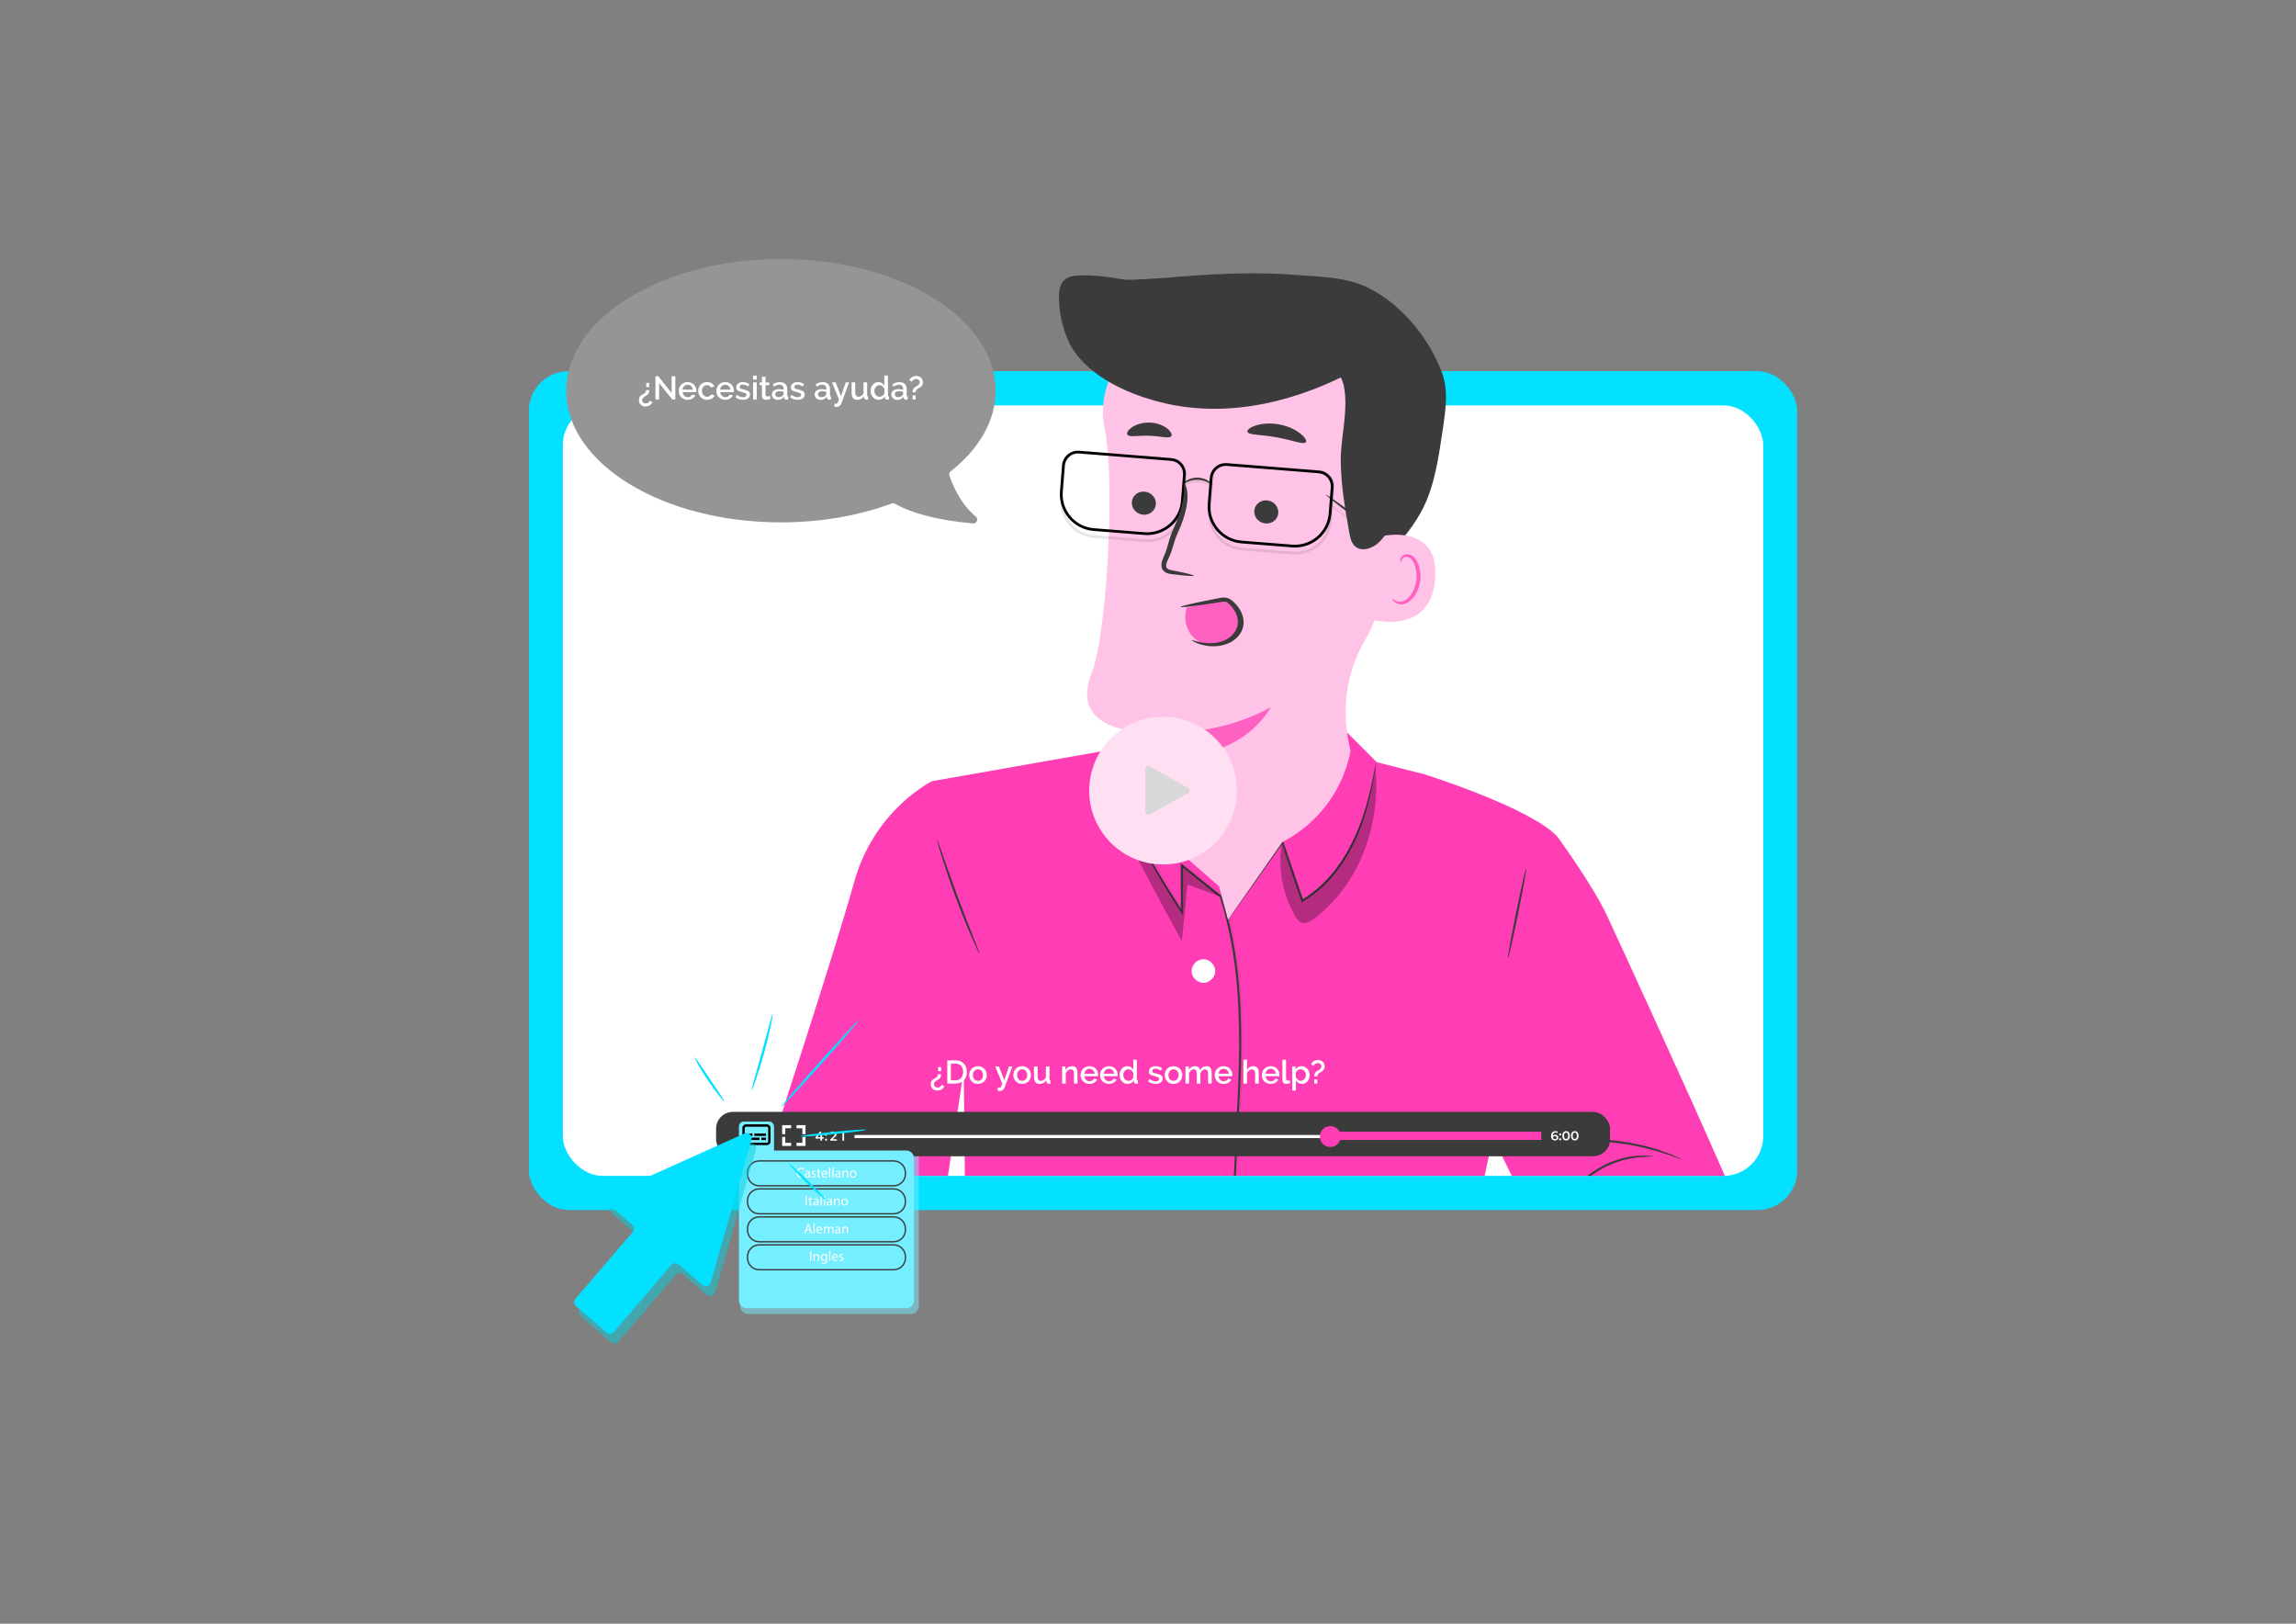 <?xml version="1.0" encoding="UTF-8"?><svg xmlns="http://www.w3.org/2000/svg" viewBox="0 0 841.89 595.28"><rect x="0" y="0" width="841.89" height="595.28" fill="#808080" stroke="none"/><defs><style>.cls-1{fill:#fff;}.cls-2{fill:#05cddd;}.cls-3{fill:#d8d8d8;}.cls-4{fill:#ffc3e8;}.cls-5,.cls-6{opacity:.5;}.cls-7{fill:#04e0ff;}.cls-8{fill:#75eeff;}.cls-9{isolation:isolate;}.cls-10{fill:#959595;}.cls-11{fill:#ff3eb5;}.cls-12{mix-blend-mode:multiply;opacity:.1;}.cls-13{opacity:.3;}.cls-14{fill:#3b3b3b;}.cls-15{fill:#ff61c2;}.cls-16{fill:#ffe0f3;}.cls-6{mix-blend-mode:hard-light;}</style></defs><g class="cls-9"><g id="Layer_20"><g><path class="cls-14" d="M273.85,471.48v-.54c0-2.5,2.03-4.53,4.53-4.53h49.33c2.5,0,4.53,2.03,4.53,4.53v.54c0,2.5-2.03,4.53-4.53,4.53h-49.33c-2.5,0-4.53-2.03-4.53-4.53Zm4.53-4.57c-2.22,0-4.03,1.81-4.03,4.03v.54c0,2.22,1.81,4.03,4.03,4.03h49.33c2.22,0,4.03-1.81,4.03-4.03v-.54c0-2.22-1.81-4.03-4.03-4.03h-49.33Z"/><g><path class="cls-1" d="M297.79,472.61c-.17,.08-.5,.17-.92,.17-.98,0-1.72-.62-1.72-1.76s.74-1.83,1.82-1.83c.43,0,.71,.09,.83,.16l-.11,.37c-.17-.08-.41-.14-.7-.14-.81,0-1.36,.52-1.36,1.43,0,.85,.49,1.4,1.34,1.4,.27,0,.55-.06,.73-.14l.09,.36Z"/><path class="cls-1" d="M299.68,472.72l-.04-.31h-.02c-.14,.2-.41,.37-.76,.37-.5,0-.76-.36-.76-.72,0-.6,.54-.93,1.5-.93v-.05c0-.21-.06-.58-.57-.58-.23,0-.47,.07-.65,.19l-.1-.3c.21-.13,.5-.22,.82-.22,.76,0,.95,.52,.95,1.02v.93c0,.22,.01,.43,.04,.6h-.41Zm-.07-1.27c-.5-.01-1.06,.08-1.06,.56,0,.29,.2,.43,.43,.43,.33,0,.53-.21,.6-.42,.02-.05,.03-.1,.03-.14v-.43Z"/><path class="cls-1" d="M301.31,469.51v.72h.65v.35h-.65v1.35c0,.31,.09,.49,.34,.49,.12,0,.21-.02,.26-.03l.02,.34c-.09,.04-.23,.06-.4,.06-.21,0-.38-.07-.49-.19-.13-.13-.18-.36-.18-.65v-1.36h-.39v-.35h.39v-.6l.44-.12Z"/><path class="cls-1" d="M303.85,472.72l-.04-.31h-.02c-.14,.2-.41,.37-.76,.37-.5,0-.76-.36-.76-.72,0-.6,.54-.93,1.5-.93v-.05c0-.21-.06-.58-.57-.58-.23,0-.47,.07-.65,.19l-.1-.3c.21-.13,.5-.22,.82-.22,.76,0,.95,.52,.95,1.02v.93c0,.22,.01,.43,.04,.6h-.41Zm-.07-1.27c-.5-.01-1.06,.08-1.06,.56,0,.29,.2,.43,.43,.43,.33,0,.53-.21,.6-.42,.02-.05,.03-.1,.03-.14v-.43Z"/><path class="cls-1" d="M304.96,469.06h.45v3.66h-.45v-3.66Z"/><path class="cls-1" d="M307.56,472.72l-.04-.31h-.02c-.14,.2-.41,.37-.76,.37-.5,0-.76-.36-.76-.72,0-.6,.54-.93,1.5-.93v-.05c0-.21-.06-.58-.57-.58-.23,0-.47,.07-.65,.19l-.1-.3c.21-.13,.5-.22,.82-.22,.76,0,.95,.52,.95,1.02v.93c0,.22,.01,.43,.04,.6h-.41Zm-.07-1.27c-.5-.01-1.06,.08-1.06,.56,0,.29,.2,.43,.43,.43,.33,0,.53-.21,.6-.42,.02-.05,.03-.1,.03-.14v-.43Z"/><path class="cls-1" d="M308.67,470.9c0-.26,0-.47-.02-.68h.4l.03,.41h0c.12-.24,.41-.47,.83-.47,.35,0,.88,.21,.88,1.06v1.49h-.45v-1.44c0-.4-.15-.74-.58-.74-.3,0-.53,.21-.61,.46-.02,.06-.03,.13-.03,.21v1.5h-.45v-1.82Z"/></g><g><g><rect class="cls-7" x="193.93" y="136.08" width="465.06" height="307.54" rx="14.57" ry="14.57" transform="translate(852.92 579.7) rotate(-180)"/><rect class="cls-1" x="206.38" y="148.61" width="440.16" height="282.47" rx="14.57" ry="14.57" transform="translate(852.92 579.7) rotate(-180)"/></g><path class="cls-11" d="M274.53,431.08h73.07s5.78-38.67,5.78-38.67v-.03s7.17-48.04,7.17-48.04l-18.78-57.95s-21.11,10.29-28.52,36.84c-7.42,26.55-30.12,95.71-30.12,95.71,0,0-4.59,5.4-8.6,12.14Z"/><path class="cls-11" d="M341.77,286.39l6.14,33.32s.01,.02,.01,.04l.87,4.7v.02l4.09,22.15s.22,20.05,.5,45.76v.03c.12,12.14,.27,25.53,.41,38.67h190.58s.57-2.66,.57-2.66l.39-1.82,2.2-10.23,17.35-80.72,.12-.56,6.09-28.31c-9.73-10.66-48.77-22.9-48.77-22.9l-17.48-4.44h-.01s-9.65-9.66-9.65-9.66l-1.46-1.46-33.62-1.7-11.38-.57h-.01l-28.19-1.43-2.07,1.62-10.9,8.57-65.78,11.58Z"/><path class="cls-11" d="M545.41,319.35l2.12,97.02,.02,.95,.73,1.48,.14,.26h0s5.93,12.02,5.93,12.02h78.12c-13.95-31.96-39.23-86.84-43.18-95.32-5.34-11.45-18.2-28.98-18.2-28.98l-25.68,12.57Z"/><path class="cls-14" d="M582.11,431.08h1.2c1.7-1.23,3.66-2.44,5.83-3.5,2.22-1.03,4.42-1.8,6.46-2.35,2.06-.52,3.94-.85,5.54-.99,3.2-.31,5.2-.14,5.21-.29,0-.05-.5-.13-1.4-.22-.9-.11-2.23-.14-3.86-.06-1.63,.08-3.56,.35-5.67,.84-2.09,.53-4.36,1.29-6.62,2.35-2.25,1.09-4.27,2.37-6,3.67-.23,.18-.46,.37-.69,.55Z"/><path class="cls-14" d="M568.75,419.33c0,.05,.7,0,1.92-.15,1.23-.16,3.01-.34,5.21-.5,4.4-.33,10.52-.41,17.21,.38,6.69,.81,12.61,2.33,16.81,3.69,2.1,.68,3.79,1.27,4.94,1.71,1.16,.43,1.81,.65,1.83,.6s-.59-.36-1.72-.88c-1.12-.53-2.79-1.21-4.88-1.96-4.18-1.51-10.15-3.13-16.9-3.95-6.75-.8-12.93-.63-17.35-.15-2.21,.24-3.99,.5-5.21,.76-1.22,.24-1.89,.4-1.88,.45Z"/><path class="cls-14" d="M450.29,337.18s.16-.16,.42-.5c.3-.4,.67-.9,1.13-1.52,1.02-1.41,2.43-3.36,4.18-5.79,3.59-5.07,8.6-12.13,14.49-20.44l-.65-.09c2.24,6.58,4.71,13.84,7.32,21.48l.16,.48,.42-.27c.27-.18,.57-.36,.86-.55,3.44-2.18,6.48-4.81,9.06-7.65,2.57-2.85,4.7-5.9,6.47-8.94,3.54-6.1,5.67-12.11,7.12-17.2,1.44-5.11,2.19-9.34,2.69-12.25,.24-1.4,.44-2.51,.58-3.35,.07-.38,.15-.66,.2-.86,.07-.18,.11-.28,.1-.28-.17-.07-.62,1.54-1.18,4.44-.6,2.89-1.43,7.09-2.93,12.15-1.51,5.04-3.68,10.99-7.21,16.99-1.76,2.99-3.88,5.98-6.41,8.79-2.54,2.79-5.53,5.36-8.9,7.5-.29,.19-.58,.37-.85,.54l.58,.21c-2.63-7.63-5.12-14.89-7.38-21.46l-.24-.68-.41,.59c-5.79,8.38-10.72,15.5-14.25,20.61-1.68,2.48-3.03,4.47-4.01,5.91-.42,.65-.77,1.17-1.04,1.59-.23,.36-.34,.56-.33,.57Z"/><path class="cls-14" d="M282.91,424.79c.04,.16,3.02-.75,7.96-1.42,2.47-.35,5.43-.55,8.72-.55,3.29,.05,6.91,.32,10.65,.96,3.74,.67,7.23,1.65,10.34,2.73,3.09,1.13,5.81,2.33,8.01,3.5,.71,.37,1.37,.73,1.98,1.07h.93c-.78-.48-1.64-1.05-2.64-1.57-2.19-1.25-4.91-2.51-8.03-3.69-3.13-1.13-6.66-2.15-10.45-2.83-3.79-.65-7.46-.9-10.79-.91-3.33,.05-6.32,.3-8.8,.73-1.25,.16-2.36,.44-3.33,.65-.98,.19-1.81,.42-2.48,.63-1.34,.4-2.07,.65-2.07,.7Z"/><path class="cls-14" d="M412.75,292.03c.51,2.81,1.19,5.9,2.2,9.2,1.06,3.3,2.66,6.68,4.47,10.22,3.66,7.07,8.28,14.77,13.62,22.99l.62,.96v-1.15c.01-5.19,.02-10.64,.03-16.28,4.12,3.32,8.43,6.81,12.86,10.38h.01c.26,.23,.52,.43,.79,.65,3.32,10.51,5.48,22.21,6.35,34.39,1.41,18.7,.28,36.59-.61,52.82-.23,5.13-.45,10.09-.65,14.87h.72c.22-4.77,.44-9.72,.67-14.83,.92-16.22,2.08-34.15,.67-52.92-.65-9.12-2.03-17.98-4.08-26.28-.01-.01-.01-.02-.01-.04-.01,0-.01-.02-.01-.03h0c-.71-2.85-1.49-5.62-2.35-8.32l-.03-.11-.06-.06-.03-.02c-4.97-3.99-9.79-7.87-14.38-11.55l-.6-.49v.77c.01,5.5,.02,10.8,.03,15.88-10.27-15.96-18.55-29.84-19.84-41.12-1.06-5.59-1.18-10.09-.83-13.11,.15-1.51,.45-2.64,.63-3.4,.21-.66,.31-1.04,.33-1.13-.09,.17-.8,1.65-1.16,4.51-.09,.62-.15,1.3-.2,2.04-.01,.12-.01,.26-.01,.41-.13,2.83,.09,6.47,.85,10.75Z"/><g class="cls-12"><path class="cls-14" d="M413.51,292.03c.51,2.81,1.19,5.9,2.2,9.2,1.06,3.3,2.66,6.68,4.47,10.22,3.66,7.07,8.28,14.77,13.62,22.99l.62,.96v-1.15c.01-5.19,.02-10.64,.03-16.28,4.12,3.32,8.43,6.81,12.86,10.38h.01c.26,.23,.52,.43,.79,.65,3.32,10.51,5.48,22.21,6.35,34.39,1.41,18.7,.28,36.59-.61,52.82-.23,5.13-.45,10.09-.65,14.87h.72c.22-4.77,.44-9.72,.67-14.83,.92-16.22,2.08-34.15,.67-52.92-.65-9.12-2.03-17.98-4.08-26.28-.01-.01-.01-.02-.01-.04-.01,0-.01-.02-.01-.03h0c-.71-2.85-1.49-5.62-2.35-8.32l-.03-.11-.06-.06-.03-.02c-4.97-3.99-9.79-7.87-14.38-11.55l-.6-.49v.77c.01,5.5,.02,10.8,.03,15.88-10.27-15.96-18.55-29.84-19.84-41.12-1.06-5.59-1.18-10.09-.83-13.11,.15-1.51,.45-2.64,.63-3.4,.21-.66,.31-1.04,.33-1.13-.09,.17-.8,1.65-1.16,4.51-.09,.62-.15,1.3-.2,2.04-.01,.12-.01,.26-.01,.41-.13,2.83,.09,6.47,.85,10.75Z"/></g><g><path class="cls-1" d="M440.85,413.32l.55-.02c2.22,.06,4.2,2.1,4.21,4.32,0,2.22-1.96,4.27-4.18,4.35-2.22,.08-4.33-1.83-4.48-4.05-.15-2.22,1.69-4.38,3.9-4.6Z"/><path class="cls-1" d="M441.42,360.33c-2.22,.08-4.33-1.83-4.48-4.05-.15-2.22,1.69-4.38,3.9-4.6l.55-.02c2.22,.06,4.2,2.1,4.21,4.32,0,2.22-1.96,4.27-4.18,4.35Z"/></g><g><path class="cls-4" d="M422.69,286.27c1.18-9.16,2.15-16.8,2.21-17.75,0,0-34.16,2.2-24.62-21.67,5.56-13.91,8.77-70.42,4.8-89.51-6.13-29.45,30.97-51.12,60.99-49.11l2.98,.2c32.06,4.03,46.54,33.51,41.62,65.44,.83,33.63-4.4,50.65-9.69,60.01-1.19,2.11-4.74,7.99-6.51,16.65-2.06,10.08-.69,18.91,.77,24.77-.8,4.13-2.69,10.94-7.53,17.99-6.05,8.8-13.56,13.38-17.5,15.43l-19.92,28.46-3.29-12.25-14.85-12.93s-3.41-3.69-7.32-10.9c-3.2-5.89-2.53-11.96-2.14-14.83Z"/><path class="cls-15" d="M424.87,268.07s19.44,2.9,41.09-8.76c0,0-11.02,21.62-41.7,16.77l.61-8.01Z"/></g><path class="cls-14" d="M457.39,158.26c.38,1.32,5.17,1.03,10.7,2.07,5.55,.93,9.94,2.87,10.76,1.76,.37-.53-.34-1.8-2.07-3.17-1.72-1.37-4.51-2.75-7.84-3.35-3.32-.59-6.42-.26-8.51,.43-2.1,.69-3.2,1.63-3.04,2.26Z"/><path class="cls-14" d="M413.38,159.32c.76,1.14,4.11,.23,8.05,.44,3.95,.07,7.22,1.21,8.07,.13,.37-.53-.08-1.64-1.47-2.76-1.37-1.11-3.71-2.11-6.42-2.21-2.71-.09-5.12,.73-6.57,1.74-1.47,1.02-2,2.1-1.66,2.65Z"/><g class="cls-12"><path class="cls-14" d="M433.7,178.5c.09,.09,.59-.34,1.53-.78,.93-.44,2.31-.88,3.87-.85,1.56,.02,2.93,.51,3.84,.98,.92,.48,1.4,.93,1.49,.84,.07-.06-.28-.67-1.2-1.33-.9-.65-2.39-1.28-4.12-1.3-1.73-.03-3.23,.55-4.16,1.16-.94,.61-1.32,1.21-1.25,1.27Z"/></g><g class="cls-6"><path class="cls-8" d="M271.39,412.09v66.68c0,1.64,1.3,2.98,2.91,2.98h59.69c1.61,0,2.91-1.34,2.91-2.98v-54.52c0-1.65-1.3-2.98-2.91-2.98h-49.46v-9.19c0-1.06-.84-1.93-1.88-1.93h-9.38c-1.04,0-1.88,.87-1.88,1.93Z"/></g><path class="cls-14" d="M507.77,204.91c-.14-.82,4.26-4.76,4.92-5.52,4.84-5.6,8.88-11.32,11.36-18.36,2.5-7.1,3.64-14.59,4.74-22.02,.69-4.63,1.47-9.29,1.42-13.99-.05-4.38-1-7.71-2.82-11.72-3.53-7.75-8.63-14.8-14.98-20.47-4.86-4.34-10.58-7.93-16.91-9.62-6.82-1.81-14.6-1.98-21.64-2.5-21.02-1.55-43.09,.98-47.36,1.22-11.5,.65-12.77,.91-16.27,.27-1.49-.27-8.21-1.6-15.35-1.16-1.1,.07-3.12,.23-4.65,1.68-1.66,1.58-1.94,3.94-1.94,6.19,.04,10.68,4.52,18.19,4.52,18.19,8.27,13.86,27.72,19.03,31.91,20.15,31.57,8.39,60.86-5.52,71.31-11.11,0,0,11.75,68.76,11.75,68.76Z"/><g><path class="cls-4" d="M506.62,196.6c.54-.19,21.67-4.86,19.58,16.24-2.09,21.1-24.96,14.22-24.94,13.61,.02-.61,5.35-29.85,5.35-29.85Z"/><path class="cls-15" d="M510.62,219.52c.1-.06,.34,.29,.94,.64,.58,.34,1.6,.63,2.74,.33,2.31-.6,4.54-3.95,5.02-7.74,.24-1.92,.02-3.78-.51-5.37-.49-1.61-1.38-2.78-2.49-3.1-1.09-.37-1.95,.22-2.27,.79-.34,.56-.25,1-.36,1.02-.06,.05-.42-.4-.16-1.25,.13-.41,.43-.88,.96-1.24,.55-.36,1.31-.5,2.09-.34,1.62,.27,2.93,1.92,3.52,3.65,.67,1.75,.97,3.86,.69,6.01-.56,4.24-3.13,8-6.27,8.58-1.52,.24-2.72-.33-3.31-.89-.6-.59-.67-1.07-.59-1.1Z"/></g><g class="cls-12"><path class="cls-14" d="M486.32,183.91c-.13,.18,4.18,3.62,9.63,7.69,5.45,4.07,9.98,7.23,10.11,7.05,.13-.18-4.18-3.62-9.63-7.69-5.45-4.07-9.98-7.22-10.11-7.05Z"/></g><g class="cls-12"><path d="M473.92,203.26l-18.53-1.47c-7.39-.59-12.93-7.08-12.34-14.48l.98-12.3c.25-3.19,3.05-5.59,6.25-5.33l33.78,2.69c3.19,.25,5.58,3.06,5.33,6.25l-.98,12.3c-.28,3.58-1.95,6.84-4.68,9.17-2.46,2.09-5.51,3.22-8.71,3.22-.36,0-.72-.01-1.09-.04Zm-28.9-28.17l-.98,12.3c-.54,6.84,4.58,12.86,11.43,13.4l18.53,1.47c6.83,.55,12.86-4.58,13.4-11.43l.98-12.3c.21-2.64-1.77-4.96-4.41-5.17l-33.78-2.69c-.13,0-.26-.01-.38-.01-2.48,0-4.59,1.91-4.79,4.43Z"/></g><g class="cls-12"><path d="M419.72,198.69l-18.53-1.48c-3.58-.29-6.84-1.95-9.17-4.68-2.33-2.74-3.46-6.21-3.17-9.8l.96-12.12c.25-3.19,3.03-5.59,6.25-5.33l33.78,2.69c3.19,.25,5.58,3.06,5.33,6.25l-.96,12.12c-.28,3.58-1.95,6.84-4.68,9.17-2.46,2.09-5.51,3.22-8.71,3.22-.36,0-.72-.01-1.09-.04Zm-28.91-28l-.96,12.12c-.26,3.32,.78,6.54,2.94,9.07,2.16,2.53,5.17,4.07,8.49,4.33l18.53,1.48c3.3,.26,6.54-.78,9.07-2.94,2.53-2.16,4.07-5.17,4.33-8.49l.96-12.12c.21-2.64-1.77-4.96-4.41-5.17l-33.78-2.69c-.13,0-.26-.01-.38-.01-2.48,0-4.59,1.91-4.79,4.43Z"/></g><path class="cls-15" d="M435.16,222.67c3.88-.77,7.76-1.53,11.64-2.3,.38-.07,1.11-.18,2.02-.01,2.82,.52,4.41,3.23,4.58,3.54,1.68,2.97,1,7.13-1.19,9.67-3.28,3.81-9.99,4.07-14.05,.6-3.13-2.67-4.31-7.22-3-11.51Z"/><path class="cls-14" d="M437.09,234.7c-.06,.08,.54,.55,1.87,1.11,1.32,.54,3.42,1.14,6.03,1.13,2.57,0,5.67-.74,7.93-2.62,2.27-1.81,3.67-4.81,2.87-8.03-.37-1.59-1.18-3.12-2.31-4.44-.57-.67-1.19-1.26-1.93-1.83-.39-.29-.89-.6-1.5-.78-.6-.18-1.18-.19-1.66-.16-.98,.08-1.64,.27-2.38,.39-.72,.14-1.42,.28-2.1,.41-1.33,.27-2.58,.52-3.76,.76-4.58,.96-7.37,1.66-7.27,1.88,.1,.22,3.06-.08,7.77-.75,1.2-.18,2.48-.37,3.84-.57,.69-.11,1.4-.22,2.13-.33,.73-.1,1.53-.27,2.14-.3,.67-.01,.94,.07,1.48,.48,.53,.44,1.09,.98,1.55,1.54,.93,1.13,1.61,2.43,1.92,3.78,.67,2.72-.43,5.22-2.31,6.85-1.87,1.67-4.42,2.42-6.69,2.56-2.28,.14-4.23-.23-5.54-.56-1.31-.35-2.03-.63-2.1-.53Z"/><path class="cls-14" d="M406.64,128.51c1.45,8.4,18.49,16.1,32.61,15.68,8.06-.23,14.86-3.42,21.67-7.43,7.02-4.13,13.81-8.24,22.16-5.2,1.35,.49,2.64,1.13,3.84,1.92,1.91,1.24,3.64,2.84,4.7,4.85,1.05,1.98,1.41,4.25,1.59,6.48,.67,8.35-1.73,16.43-1.58,24.79,.15,8.64,1.6,17.18,3.12,25.66,.33,1.83,.74,3.81,2.14,5.04,2.37,2.09,6.22,.84,8.55-1.3,3.74-3.42,5.44-8.49,6.66-13.4,2.79-11.19,3.86-22.92,2.09-34.31-1.77-11.4-6.49-22.47-14.28-30.98-9.73-10.63-23.96-16.77-38.36-17.51-14.4-.74-28.86,3.72-40.92,11.62-5.59,3.66-10.83,8.2-13.99,14.09Z"/><path class="cls-14" d="M433.7,177.54c.09,.09,.59-.34,1.53-.78,.93-.44,2.31-.88,3.87-.85,1.56,.02,2.93,.51,3.84,.98,.92,.48,1.4,.93,1.49,.84,.07-.06-.28-.67-1.2-1.33-.9-.65-2.39-1.28-4.12-1.3-1.73-.03-3.23,.55-4.16,1.16-.94,.61-1.32,1.21-1.25,1.27Z"/><path class="cls-14" d="M486.13,181.33c-.13,.18,4.18,3.62,9.63,7.69,5.45,4.07,9.98,7.23,10.11,7.05,.13-.18-4.18-3.62-9.63-7.69-5.45-4.07-9.98-7.22-10.11-7.05Z"/><g class="cls-13"><path d="M504.31,281.36c2.14,20.86-5.79,42.87-22.52,55.51-1.31,.99-2.96,1.97-4.51,1.42-1.07-.39-1.76-1.42-2.33-2.41-4.77-8.26-6.37-17.36-4.99-26.8,2.65,6.98,4.92,13.82,7.6,21.12,14.58-8.85,23.66-27.67,26.75-48.84Z"/></g><g class="cls-13"><path d="M447.68,328.78l-12.27-4.48-2.03,20.76s-13.25-24.14-18.73-35.16c-5.48-11.01-2.66-30.45-2.66-30.45,0,0-1.96,16.93,11.31,38.53l10.02,16.28v-17.05s14.36,11.57,14.36,11.57Z"/></g><path class="cls-14" d="M359.2,349.73c.05-.02-.15-.62-.55-1.68-.47-1.21-1.06-2.71-1.75-4.47-1.49-3.77-3.53-8.97-5.68-14.76-2.15-5.79-4.01-11.06-5.35-14.88-.63-1.78-1.16-3.29-1.6-4.52-.39-1.06-.63-1.65-.68-1.63-.05,.02,.09,.63,.38,1.72,.29,1.1,.76,2.67,1.36,4.6,1.2,3.87,2.98,9.19,5.13,14.99,2.16,5.8,4.28,10.98,5.91,14.69,.81,1.86,1.49,3.35,1.98,4.37,.49,1.02,.79,1.58,.84,1.56Z"/><path class="cls-14" d="M552.94,351.23c.22,.04,1.89-7.27,3.73-16.33,1.84-9.07,3.16-16.45,2.95-16.49-.22-.04-1.89,7.27-3.73,16.33-1.84,9.06-3.16,16.45-2.95,16.49Z"/><path d="M473.73,200.68l-18.53-1.47c-7.39-.59-12.93-7.08-12.34-14.48l.76-9.58c.25-3.19,3.05-5.59,6.25-5.33l33.78,2.69c1.55,.12,2.95,.84,3.96,2.02,1.01,1.18,1.49,2.68,1.37,4.23l-.76,9.58c-.56,7.03-6.46,12.39-13.4,12.38-.36,0-.72-.01-1.08-.04Zm-29.12-25.45l-.76,9.58c-.54,6.84,4.58,12.86,11.43,13.4l-.04,.5,.04-.5,18.53,1.47c6.84,.53,12.86-4.58,13.4-11.43l.76-9.58c.1-1.28-.3-2.52-1.13-3.5-.83-.98-2-1.57-3.28-1.67l-33.78-2.69c-.13,0-.26-.01-.38-.01-2.48,0-4.59,1.91-4.79,4.43Z"/><path d="M419.54,196.12l-18.53-1.47c-7.39-.59-12.93-7.08-12.34-14.48l.76-9.58c.12-1.55,.84-2.95,2.02-3.96,1.18-1.01,2.68-1.49,4.23-1.37l33.78,2.69c1.55,.12,2.95,.84,3.96,2.02,1.01,1.18,1.49,2.68,1.37,4.23l-.76,9.58c-.56,7.03-6.46,12.38-13.4,12.38-.36,0-.72-.01-1.08-.04Zm-27.44-28.73c-.98,.83-1.57,2-1.67,3.28l-.76,9.58c-.54,6.84,4.58,12.86,11.43,13.4l18.53,1.47c6.83,.53,12.86-4.58,13.4-11.43l.76-9.58c.1-1.28-.3-2.52-1.13-3.5-.83-.98-2-1.57-3.28-1.67l-33.78-2.69c-.13,0-.26-.02-.39-.02-1.14,0-2.23,.4-3.11,1.15Z"/><g><circle class="cls-16" cx="426.46" cy="289.85" r="27.07"/><path class="cls-3" d="M419.94,297.77v-15.97c0-.78,.84-1.27,1.52-.89l14.27,8.05c.69,.39,.69,1.39,0,1.77l-14.27,7.92c-.68,.38-1.51-.11-1.51-.89Z"/></g><path class="cls-10" d="M207.61,143.24c0,26.66,35.25,48.27,78.73,48.27,14.86,0,28.77-2.53,40.63-6.92,.41-.15,.85-.11,1.23,.11,5.33,3.06,14.11,5.86,28.53,7.21,1.43,.13,2.17-1.67,1.05-2.57-3.82-3.07-7.29-8.18-9.65-14.94-.2-.58,0-1.23,.48-1.61,10.32-8.16,16.46-18.42,16.46-29.55,0-26.66-35.24-48.27-78.72-48.27s-78.73,21.61-78.73,48.27Z"/><g><path class="cls-1" d="M238.06,143.04c0,.42-.07,.78-.21,1.1-.14,.32-.4,.6-.79,.83-.14,.08-.3,.17-.48,.27-.18,.1-.36,.22-.53,.35-.17,.14-.31,.3-.43,.48s-.17,.4-.17,.65c0,.19,.04,.36,.11,.52,.08,.15,.17,.28,.29,.38s.26,.18,.42,.23c.16,.05,.32,.08,.49,.08,.19,0,.37-.03,.53-.09,.16-.06,.31-.14,.44-.24,.14-.1,.26-.21,.37-.34,.11-.12,.2-.25,.27-.39l.86,.59c-.22,.5-.55,.88-1.01,1.15s-.96,.4-1.5,.4c-.3,0-.6-.05-.89-.14s-.55-.23-.78-.42c-.23-.19-.42-.43-.56-.73s-.21-.65-.21-1.06c0-.27,.04-.51,.11-.72s.17-.39,.29-.56,.27-.31,.44-.43c.17-.12,.35-.24,.55-.35,.16-.09,.32-.18,.47-.27,.15-.09,.29-.2,.4-.32,.12-.12,.21-.26,.28-.42,.07-.16,.11-.35,.11-.58h1.1Zm0-2.65v1.51h-1.1v-1.51h1.1Z"/><path class="cls-1" d="M241.68,140.46v6h-1.34v-8.52h1.06l4.87,6.14v-6.13h1.36v8.51h-1.12l-4.82-6Z"/><path class="cls-1" d="M252.13,146.58c-.49,0-.93-.09-1.33-.26-.4-.17-.74-.41-1.03-.7-.28-.3-.5-.64-.66-1.03-.16-.39-.23-.81-.23-1.25s.08-.86,.23-1.25,.38-.74,.66-1.04c.28-.3,.63-.54,1.03-.71,.4-.17,.85-.26,1.34-.26s.93,.09,1.33,.26c.4,.18,.73,.41,1.01,.7,.28,.29,.49,.63,.64,1.02s.22,.79,.22,1.22c0,.1,0,.19-.01,.27s-.02,.15-.02,.21h-5.03c.02,.28,.09,.53,.2,.76,.11,.22,.25,.42,.42,.58,.17,.16,.37,.29,.59,.38,.22,.09,.45,.13,.69,.13,.18,0,.35-.02,.52-.07s.33-.11,.47-.19c.14-.08,.27-.19,.38-.31,.11-.12,.2-.25,.26-.4l1.13,.32c-.22,.47-.57,.86-1.07,1.16-.5,.3-1.08,.45-1.75,.45Zm1.91-3.73c-.02-.26-.09-.51-.2-.73-.11-.22-.25-.41-.41-.57-.17-.16-.36-.28-.59-.37-.22-.09-.46-.13-.71-.13s-.48,.04-.7,.13c-.22,.09-.41,.21-.58,.37-.17,.16-.3,.35-.41,.57-.1,.22-.17,.47-.19,.73h3.79Z"/><path class="cls-1" d="M256.01,143.32c0-.44,.08-.86,.23-1.25,.15-.39,.37-.74,.65-1.03,.28-.3,.63-.53,1.03-.7s.85-.26,1.34-.26c.65,0,1.21,.14,1.67,.43,.47,.28,.82,.66,1.05,1.13l-1.28,.41c-.15-.26-.36-.47-.61-.62-.26-.15-.54-.22-.85-.22-.26,0-.51,.05-.74,.16s-.43,.25-.59,.44-.3,.41-.4,.67c-.1,.26-.14,.54-.14,.85s.05,.59,.15,.85c.1,.26,.24,.49,.41,.68s.37,.34,.6,.45c.23,.11,.47,.16,.73,.16,.16,0,.32-.02,.48-.07,.16-.04,.31-.11,.44-.19,.13-.08,.25-.17,.35-.28,.1-.1,.17-.22,.22-.34l1.3,.38c-.21,.47-.56,.86-1.04,1.16-.49,.3-1.06,.45-1.73,.45-.49,0-.93-.09-1.33-.26-.4-.18-.74-.41-1.03-.71-.28-.3-.5-.65-.66-1.04s-.23-.81-.23-1.25Z"/><path class="cls-1" d="M265.92,146.58c-.49,0-.93-.09-1.33-.26-.4-.17-.74-.41-1.03-.7-.28-.3-.5-.64-.66-1.03-.16-.39-.23-.81-.23-1.25s.08-.86,.23-1.25,.38-.74,.66-1.04c.28-.3,.63-.54,1.03-.71,.4-.17,.85-.26,1.34-.26s.93,.09,1.33,.26c.4,.18,.73,.41,1.01,.7,.28,.29,.49,.63,.64,1.02s.22,.79,.22,1.22c0,.1,0,.19-.01,.27s-.02,.15-.02,.21h-5.03c.02,.28,.09,.53,.2,.76,.11,.22,.25,.42,.42,.58,.17,.16,.37,.29,.59,.38,.22,.09,.45,.13,.69,.13,.18,0,.35-.02,.52-.07s.33-.11,.47-.19c.14-.08,.27-.19,.38-.31,.11-.12,.2-.25,.26-.4l1.13,.32c-.22,.47-.57,.86-1.07,1.16-.5,.3-1.08,.45-1.75,.45Zm1.91-3.73c-.02-.26-.09-.51-.2-.73-.11-.22-.25-.41-.41-.57-.17-.16-.36-.28-.59-.37-.22-.09-.46-.13-.71-.13s-.48,.04-.7,.13c-.22,.09-.41,.21-.58,.37-.17,.16-.3,.35-.41,.57-.1,.22-.17,.47-.19,.73h3.79Z"/><path class="cls-1" d="M272.49,146.58c-.5,0-1.01-.08-1.51-.25-.5-.16-.93-.4-1.29-.7l.53-.84c.38,.27,.75,.48,1.12,.62,.37,.14,.74,.21,1.13,.21s.7-.08,.93-.23c.23-.15,.34-.37,.34-.65,0-.26-.13-.46-.38-.58-.26-.12-.66-.25-1.2-.4-.39-.1-.73-.2-1.01-.3-.28-.1-.51-.21-.68-.34-.18-.13-.3-.28-.38-.44s-.12-.37-.12-.61c0-.32,.06-.6,.19-.85s.3-.46,.52-.63c.22-.17,.48-.3,.77-.39s.62-.13,.96-.13c.47,0,.91,.07,1.32,.22s.77,.35,1.09,.62l-.56,.79c-.58-.46-1.2-.7-1.86-.7-.34,0-.62,.07-.85,.21-.23,.14-.34,.36-.34,.67,0,.13,.02,.24,.07,.32,.05,.09,.13,.16,.23,.23s.25,.12,.42,.17c.17,.05,.39,.11,.64,.17,.42,.1,.79,.21,1.1,.31,.31,.1,.56,.23,.76,.37,.2,.14,.35,.3,.44,.49,.1,.19,.14,.41,.14,.68,0,.6-.23,1.07-.68,1.42-.45,.35-1.07,.52-1.84,.52Z"/><path class="cls-1" d="M276.16,139.16v-1.45h1.32v1.45h-1.32Zm0,7.31v-6.28h1.32v6.28h-1.32Z"/><path class="cls-1" d="M282.56,146.14c-.17,.08-.4,.17-.7,.27-.3,.1-.61,.15-.95,.15-.21,0-.4-.03-.59-.08-.18-.06-.35-.14-.49-.25-.14-.11-.25-.26-.33-.44-.08-.18-.12-.4-.12-.65v-3.92h-.83v-1.02h.83v-2.06h1.32v2.06h1.37v1.02h-1.37v3.5c.02,.22,.09,.39,.21,.49,.12,.1,.28,.15,.46,.15s.36-.03,.53-.1,.29-.12,.37-.16l.28,1.04Z"/><path class="cls-1" d="M285.14,146.58c-.3,0-.59-.05-.85-.15-.26-.1-.48-.24-.67-.41-.19-.18-.34-.38-.44-.62-.11-.24-.16-.5-.16-.78,0-.3,.06-.56,.19-.8,.13-.24,.31-.45,.55-.62,.24-.18,.52-.31,.84-.41,.32-.1,.68-.14,1.07-.14,.3,0,.59,.03,.88,.08,.29,.05,.55,.12,.78,.21v-.43c0-.46-.13-.83-.4-1.09-.26-.26-.64-.39-1.14-.39-.34,0-.67,.06-.99,.19-.32,.12-.66,.3-1,.53l-.41-.84c.81-.54,1.65-.82,2.52-.82s1.54,.22,2.02,.66c.48,.44,.72,1.07,.72,1.9v2.27c0,.28,.12,.42,.35,.43v1.13c-.13,.02-.24,.04-.33,.05-.09,0-.18,.01-.27,.01-.26,0-.45-.06-.59-.19-.14-.13-.23-.29-.26-.49l-.04-.4c-.28,.37-.63,.65-1.04,.85-.41,.2-.85,.29-1.33,.29Zm.36-.97c.32,0,.62-.06,.91-.17,.28-.12,.51-.28,.67-.49,.17-.14,.25-.3,.25-.46v-.83c-.22-.09-.46-.16-.71-.2s-.5-.07-.74-.07c-.47,0-.86,.1-1.16,.31s-.45,.47-.45,.81c0,.31,.12,.57,.35,.79,.23,.21,.53,.32,.89,.32Z"/><path class="cls-1" d="M292.52,146.58c-.5,0-1.01-.08-1.51-.25-.5-.16-.93-.4-1.29-.7l.53-.84c.38,.27,.75,.48,1.12,.62,.37,.14,.74,.21,1.13,.21s.7-.08,.93-.23c.23-.15,.34-.37,.34-.65,0-.26-.13-.46-.38-.58-.26-.12-.66-.25-1.2-.4-.39-.1-.73-.2-1.01-.3-.28-.1-.51-.21-.68-.34-.18-.13-.3-.28-.38-.44s-.12-.37-.12-.61c0-.32,.06-.6,.19-.85s.3-.46,.52-.63c.22-.17,.48-.3,.77-.39s.62-.13,.96-.13c.47,0,.91,.07,1.32,.22s.77,.35,1.09,.62l-.56,.79c-.58-.46-1.2-.7-1.86-.7-.34,0-.62,.07-.85,.21-.23,.14-.34,.36-.34,.67,0,.13,.02,.24,.07,.32,.05,.09,.13,.16,.23,.23s.25,.12,.42,.17c.17,.05,.39,.11,.64,.17,.42,.1,.79,.21,1.1,.31,.31,.1,.56,.23,.76,.37,.2,.14,.35,.3,.44,.49,.1,.19,.14,.41,.14,.68,0,.6-.23,1.07-.68,1.42-.45,.35-1.07,.52-1.84,.52Z"/><path class="cls-1" d="M300.82,146.58c-.3,0-.59-.05-.85-.15-.26-.1-.48-.24-.67-.41-.19-.18-.34-.38-.44-.62-.11-.24-.16-.5-.16-.78,0-.3,.06-.56,.19-.8,.13-.24,.31-.45,.55-.62,.24-.18,.52-.31,.84-.41,.32-.1,.68-.14,1.07-.14,.3,0,.59,.03,.88,.08,.29,.05,.55,.12,.78,.21v-.43c0-.46-.13-.83-.4-1.09-.26-.26-.64-.39-1.14-.39-.34,0-.67,.06-.99,.19-.32,.12-.66,.3-1,.53l-.41-.84c.81-.54,1.65-.82,2.52-.82s1.54,.22,2.02,.66c.48,.44,.72,1.07,.72,1.9v2.27c0,.28,.12,.42,.35,.43v1.13c-.13,.02-.24,.04-.33,.05-.09,0-.18,.01-.27,.01-.26,0-.45-.06-.59-.19-.14-.13-.23-.29-.26-.49l-.04-.4c-.28,.37-.63,.65-1.04,.85-.41,.2-.85,.29-1.33,.29Zm.36-.97c.32,0,.62-.06,.91-.17,.28-.12,.51-.28,.67-.49,.17-.14,.25-.3,.25-.46v-.83c-.22-.09-.46-.16-.71-.2s-.5-.07-.74-.07c-.47,0-.86,.1-1.16,.31s-.45,.47-.45,.81c0,.31,.12,.57,.35,.79,.23,.21,.53,.32,.89,.32Z"/><path class="cls-1" d="M305.98,147.94c.12,.02,.24,.04,.35,.06,.12,.02,.21,.02,.28,.02,.1,0,.19-.02,.27-.07,.08-.04,.15-.12,.23-.23,.08-.11,.16-.27,.25-.47s.18-.47,.29-.79l-2.58-6.28h1.36l1.94,5.11,1.73-5.11h1.25l-2.84,7.73c-.13,.36-.35,.66-.67,.91-.32,.24-.72,.37-1.22,.37-.1,0-.2,0-.3-.02-.1-.01-.22-.04-.35-.08v-1.15Z"/><path class="cls-1" d="M314.26,146.58c-.66,0-1.15-.21-1.49-.64-.34-.43-.5-1.07-.5-1.91v-3.84h1.32v3.58c0,1.13,.4,1.69,1.2,1.69,.38,0,.73-.12,1.07-.35s.6-.57,.78-1.01v-3.91h1.32v4.72c0,.15,.03,.26,.08,.32s.15,.1,.28,.11v1.13c-.14,.02-.25,.04-.34,.05-.09,0-.17,.01-.25,.01-.24,0-.44-.07-.61-.2-.17-.13-.26-.3-.26-.51l-.02-.62c-.28,.46-.64,.8-1.09,1.04-.45,.24-.94,.35-1.48,.35Z"/><path class="cls-1" d="M322.19,146.58c-.42,0-.82-.09-1.18-.26-.36-.17-.67-.41-.94-.7-.26-.3-.47-.64-.62-1.04-.15-.4-.22-.82-.22-1.28s.07-.85,.21-1.24c.14-.39,.34-.73,.59-1.03s.55-.53,.89-.7,.71-.26,1.12-.26c.5,0,.95,.12,1.33,.37,.38,.24,.68,.55,.9,.93v-3.67h1.32v7.2c0,.15,.03,.26,.08,.32s.15,.1,.28,.11v1.13c-.14,.02-.25,.04-.33,.05s-.15,.01-.21,.01c-.26,0-.48-.07-.65-.2-.17-.14-.26-.31-.28-.53l-.02-.47c-.23,.39-.55,.7-.95,.92-.4,.22-.84,.34-1.33,.34Zm.32-1.13c.19,0,.38-.03,.58-.1s.37-.15,.53-.26c.16-.11,.3-.24,.41-.4,.12-.15,.2-.32,.25-.49v-1.64c-.07-.2-.17-.38-.31-.55s-.28-.31-.45-.43c-.17-.12-.35-.21-.53-.28-.19-.06-.38-.1-.57-.1-.26,0-.51,.06-.73,.18-.22,.12-.41,.28-.57,.48-.16,.2-.29,.43-.38,.68-.09,.26-.14,.52-.14,.79,0,.29,.05,.56,.15,.82,.1,.26,.24,.48,.41,.67,.18,.19,.38,.34,.61,.46,.23,.11,.47,.17,.74,.17Z"/><path class="cls-1" d="M328.95,146.58c-.3,0-.59-.05-.85-.15-.26-.1-.48-.24-.67-.41-.19-.18-.34-.38-.44-.62-.11-.24-.16-.5-.16-.78,0-.3,.06-.56,.19-.8,.13-.24,.31-.45,.55-.62,.24-.18,.52-.31,.84-.41,.32-.1,.68-.14,1.07-.14,.3,0,.59,.03,.88,.08,.29,.05,.55,.12,.78,.21v-.43c0-.46-.13-.83-.4-1.09-.26-.26-.64-.39-1.14-.39-.34,0-.67,.06-.99,.19-.32,.12-.66,.3-1,.53l-.41-.84c.81-.54,1.65-.82,2.52-.82s1.54,.22,2.02,.66c.48,.44,.72,1.07,.72,1.9v2.27c0,.28,.12,.42,.35,.43v1.13c-.13,.02-.24,.04-.33,.05-.09,0-.18,.01-.27,.01-.26,0-.45-.06-.59-.19-.14-.13-.23-.29-.26-.49l-.04-.4c-.28,.37-.63,.65-1.04,.85-.41,.2-.85,.29-1.33,.29Zm.36-.97c.32,0,.62-.06,.91-.17,.28-.12,.51-.28,.67-.49,.17-.14,.25-.3,.25-.46v-.83c-.22-.09-.46-.16-.71-.2s-.5-.07-.74-.07c-.47,0-.86,.1-1.16,.31s-.45,.47-.45,.81c0,.31,.12,.57,.35,.79,.23,.21,.53,.32,.89,.32Z"/><path class="cls-1" d="M334.61,143.81c0-.42,.07-.78,.21-1.1,.14-.32,.4-.6,.79-.83,.14-.08,.3-.17,.48-.27,.18-.1,.36-.22,.53-.35,.17-.14,.31-.3,.43-.48,.12-.18,.17-.4,.17-.65,0-.19-.04-.36-.11-.52-.08-.15-.17-.28-.29-.38s-.26-.18-.42-.23c-.16-.05-.32-.08-.49-.08-.19,0-.37,.03-.53,.09s-.31,.14-.44,.24c-.14,.1-.26,.21-.37,.34s-.2,.26-.27,.38l-.86-.59c.22-.5,.55-.88,1.01-1.15s.96-.4,1.5-.4c.3,0,.59,.05,.88,.14,.29,.09,.55,.23,.79,.42s.42,.43,.56,.73c.14,.3,.21,.65,.21,1.06,0,.28-.04,.52-.11,.73s-.17,.39-.29,.55-.27,.31-.44,.43-.35,.24-.55,.34c-.16,.09-.32,.18-.47,.27-.15,.09-.29,.2-.4,.32s-.21,.26-.28,.42c-.07,.16-.11,.35-.11,.58h-1.1Zm0,2.65v-1.51h1.1v1.51h-1.1Z"/></g><g><path class="cls-1" d="M345.08,393.84c0,.42-.07,.78-.21,1.1-.14,.32-.4,.6-.79,.83-.14,.08-.3,.17-.48,.27-.18,.1-.36,.22-.53,.35-.17,.14-.31,.3-.43,.48s-.17,.4-.17,.65c0,.19,.04,.36,.11,.52,.08,.15,.17,.28,.29,.38s.26,.18,.42,.23c.16,.05,.32,.08,.49,.08,.19,0,.37-.03,.53-.09,.16-.06,.31-.14,.44-.24,.14-.1,.26-.21,.37-.34,.11-.12,.2-.25,.27-.39l.86,.59c-.22,.5-.55,.88-1.01,1.15s-.96,.4-1.5,.4c-.3,0-.6-.05-.89-.14s-.55-.23-.78-.42c-.23-.19-.42-.43-.56-.73s-.21-.65-.21-1.06c0-.27,.04-.51,.11-.72s.17-.39,.29-.56,.27-.31,.44-.43c.17-.12,.35-.24,.55-.35,.16-.09,.32-.18,.47-.27,.15-.09,.29-.2,.4-.32,.12-.12,.21-.26,.28-.42,.07-.16,.11-.35,.11-.58h1.1Zm0-2.65v1.51h-1.1v-1.51h1.1Z"/><path class="cls-1" d="M347.35,397.26v-8.52h3.02c.69,0,1.29,.11,1.81,.34,.52,.22,.95,.53,1.3,.91s.61,.83,.79,1.35,.26,1.07,.26,1.65c0,.65-.1,1.23-.29,1.76-.2,.52-.47,.97-.83,1.34-.36,.37-.8,.66-1.31,.86-.51,.2-1.08,.31-1.72,.31h-3.02Zm5.81-4.27c0-.45-.06-.86-.19-1.24s-.31-.7-.55-.97c-.24-.27-.53-.48-.88-.63s-.74-.23-1.18-.23h-1.68v6.14h1.68c.45,0,.85-.08,1.19-.23,.35-.16,.64-.37,.88-.65,.24-.28,.41-.6,.53-.98s.18-.78,.18-1.22Z"/><path class="cls-1" d="M358.6,397.38c-.5,0-.94-.09-1.34-.26-.4-.18-.73-.41-1.01-.71s-.5-.64-.65-1.04c-.15-.4-.23-.81-.23-1.24s.08-.85,.23-1.24c.15-.4,.37-.74,.65-1.04,.28-.3,.62-.53,1.02-.71,.4-.18,.84-.26,1.33-.26s.93,.09,1.33,.26c.4,.18,.74,.41,1.02,.71,.28,.3,.5,.64,.65,1.04,.15,.4,.23,.81,.23,1.24s-.08,.85-.23,1.24c-.15,.4-.37,.74-.65,1.04s-.62,.53-1.02,.71c-.4,.18-.84,.26-1.33,.26Zm-1.87-3.24c0,.3,.05,.58,.14,.84,.1,.26,.23,.48,.4,.67s.37,.34,.59,.44,.47,.16,.74,.16,.51-.05,.74-.16c.23-.11,.43-.26,.59-.45s.3-.42,.4-.67c.1-.26,.14-.54,.14-.84s-.05-.57-.14-.83c-.1-.26-.23-.49-.4-.68s-.37-.34-.59-.45c-.23-.11-.47-.16-.74-.16s-.5,.06-.73,.17c-.23,.11-.43,.26-.59,.46-.17,.19-.3,.42-.4,.68-.1,.26-.15,.54-.15,.83Z"/><path class="cls-1" d="M365.84,398.73c.12,.02,.24,.04,.35,.06,.12,.02,.21,.02,.28,.02,.1,0,.19-.02,.27-.07,.08-.04,.15-.12,.23-.23,.08-.11,.16-.27,.25-.47s.18-.47,.29-.79l-2.58-6.28h1.36l1.94,5.11,1.73-5.11h1.25l-2.84,7.73c-.13,.36-.35,.66-.67,.91-.32,.24-.72,.37-1.22,.37-.1,0-.2,0-.3-.02-.1-.01-.22-.04-.35-.08v-1.15Z"/><path class="cls-1" d="M374.8,397.38c-.5,0-.94-.09-1.34-.26-.4-.18-.73-.41-1.01-.71s-.5-.64-.65-1.04c-.15-.4-.23-.81-.23-1.24s.08-.85,.23-1.24c.15-.4,.37-.74,.65-1.04,.28-.3,.62-.53,1.02-.71,.4-.18,.84-.26,1.33-.26s.93,.09,1.33,.26c.4,.18,.74,.41,1.02,.71,.28,.3,.5,.64,.65,1.04,.15,.4,.23,.81,.23,1.24s-.08,.85-.23,1.24c-.15,.4-.37,.74-.65,1.04s-.62,.53-1.02,.71c-.4,.18-.84,.26-1.33,.26Zm-1.87-3.24c0,.3,.05,.58,.14,.84,.1,.26,.23,.48,.4,.67s.37,.34,.59,.44,.47,.16,.74,.16,.51-.05,.74-.16c.23-.11,.43-.26,.59-.45s.3-.42,.4-.67c.1-.26,.14-.54,.14-.84s-.05-.57-.14-.83c-.1-.26-.23-.49-.4-.68s-.37-.34-.59-.45c-.23-.11-.47-.16-.74-.16s-.5,.06-.73,.17c-.23,.11-.43,.26-.59,.46-.17,.19-.3,.42-.4,.68-.1,.26-.15,.54-.15,.83Z"/><path class="cls-1" d="M381.13,397.38c-.66,0-1.15-.21-1.49-.64-.34-.43-.5-1.07-.5-1.91v-3.84h1.32v3.58c0,1.13,.4,1.69,1.2,1.69,.38,0,.73-.12,1.07-.35s.6-.57,.78-1.01v-3.91h1.32v4.72c0,.15,.03,.26,.08,.32s.15,.1,.28,.11v1.13c-.14,.02-.25,.04-.34,.05-.09,0-.17,.01-.25,.01-.24,0-.44-.07-.61-.2-.17-.13-.26-.3-.26-.51l-.02-.62c-.28,.46-.64,.8-1.09,1.04-.45,.24-.94,.35-1.48,.35Z"/><path class="cls-1" d="M395.1,397.26h-1.32v-3.52c0-.59-.09-1.02-.28-1.29-.19-.27-.47-.4-.83-.4-.19,0-.38,.04-.58,.11-.19,.07-.37,.17-.54,.31s-.32,.29-.45,.47c-.13,.18-.23,.38-.31,.59v3.73h-1.32v-6.28h1.2v1.26c.24-.42,.59-.76,1.04-1,.46-.24,.96-.37,1.51-.37,.38,0,.68,.07,.92,.2,.24,.14,.43,.32,.57,.56,.14,.24,.24,.51,.29,.82,.06,.31,.08,.63,.08,.98v3.83Z"/><path class="cls-1" d="M399.48,397.38c-.49,0-.93-.09-1.33-.26-.4-.17-.74-.41-1.03-.7-.28-.3-.5-.64-.66-1.03-.16-.39-.23-.81-.23-1.25s.08-.86,.23-1.25,.38-.74,.66-1.04c.28-.3,.63-.54,1.03-.71,.4-.17,.85-.26,1.34-.26s.93,.09,1.33,.26c.4,.18,.73,.41,1.01,.7,.28,.29,.49,.63,.64,1.02s.22,.79,.22,1.22c0,.1,0,.19-.01,.27s-.02,.15-.02,.21h-5.03c.02,.28,.09,.53,.2,.76,.11,.22,.25,.42,.42,.58,.17,.16,.37,.29,.59,.38,.22,.09,.45,.13,.69,.13,.18,0,.35-.02,.52-.07s.33-.11,.47-.19c.14-.08,.27-.19,.38-.31,.11-.12,.2-.25,.26-.4l1.13,.32c-.22,.47-.57,.86-1.07,1.16-.5,.3-1.08,.45-1.75,.45Zm1.91-3.73c-.02-.26-.09-.51-.2-.73-.11-.22-.25-.41-.41-.57-.17-.16-.36-.28-.59-.37-.22-.09-.46-.13-.71-.13s-.48,.04-.7,.13c-.22,.09-.41,.21-.58,.37-.17,.16-.3,.35-.41,.57-.1,.22-.17,.47-.19,.73h3.79Z"/><path class="cls-1" d="M406.62,397.38c-.49,0-.93-.09-1.33-.26-.4-.17-.74-.41-1.03-.7-.28-.3-.5-.64-.66-1.03-.16-.39-.23-.81-.23-1.25s.08-.86,.23-1.25,.38-.74,.66-1.04c.28-.3,.63-.54,1.03-.71,.4-.17,.85-.26,1.34-.26s.93,.09,1.33,.26c.4,.18,.73,.41,1.01,.7,.28,.29,.49,.63,.64,1.02s.22,.79,.22,1.22c0,.1,0,.19-.01,.27s-.02,.15-.02,.21h-5.03c.02,.28,.09,.53,.2,.76,.11,.22,.25,.42,.42,.58,.17,.16,.37,.29,.59,.38,.22,.09,.45,.13,.69,.13,.18,0,.35-.02,.52-.07s.33-.11,.47-.19c.14-.08,.27-.19,.38-.31,.11-.12,.2-.25,.26-.4l1.13,.32c-.22,.47-.57,.86-1.07,1.16-.5,.3-1.08,.45-1.75,.45Zm1.91-3.73c-.02-.26-.09-.51-.2-.73-.11-.22-.25-.41-.41-.57-.17-.16-.36-.28-.59-.37-.22-.09-.46-.13-.71-.13s-.48,.04-.7,.13c-.22,.09-.41,.21-.58,.37-.17,.16-.3,.35-.41,.57-.1,.22-.17,.47-.19,.73h3.79Z"/><path class="cls-1" d="M413.47,397.38c-.42,0-.82-.09-1.18-.26-.36-.17-.67-.41-.94-.7-.26-.3-.47-.64-.62-1.04-.15-.4-.22-.82-.22-1.28s.07-.85,.21-1.24c.14-.39,.34-.73,.59-1.03s.55-.53,.89-.7,.71-.26,1.12-.26c.5,0,.95,.12,1.33,.37,.38,.24,.68,.55,.9,.93v-3.67h1.32v7.2c0,.15,.03,.26,.08,.32s.15,.1,.28,.11v1.13c-.14,.02-.25,.04-.33,.05s-.15,.01-.21,.01c-.26,0-.48-.07-.65-.2-.17-.14-.26-.31-.28-.53l-.02-.47c-.23,.39-.55,.7-.95,.92-.4,.22-.84,.34-1.33,.34Zm.32-1.13c.19,0,.38-.03,.58-.1s.37-.15,.53-.26c.16-.11,.3-.24,.41-.4,.12-.15,.2-.32,.25-.49v-1.64c-.07-.2-.17-.38-.31-.55s-.28-.31-.45-.43c-.17-.12-.35-.21-.53-.28-.19-.06-.38-.1-.57-.1-.26,0-.51,.06-.73,.18-.22,.12-.41,.28-.57,.48-.16,.2-.29,.43-.38,.68-.09,.26-.14,.52-.14,.79,0,.29,.05,.56,.15,.82,.1,.26,.24,.48,.41,.67,.18,.19,.38,.34,.61,.46,.23,.11,.47,.17,.74,.17Z"/><path class="cls-1" d="M423.8,397.38c-.5,0-1.01-.08-1.51-.25-.5-.16-.93-.4-1.29-.7l.53-.84c.38,.27,.75,.48,1.12,.62,.37,.14,.74,.21,1.13,.21s.7-.08,.93-.23c.23-.15,.34-.37,.34-.65,0-.26-.13-.46-.38-.58-.26-.12-.66-.25-1.2-.4-.39-.1-.73-.2-1.01-.3-.28-.1-.51-.21-.68-.34-.18-.13-.3-.28-.38-.44s-.12-.37-.12-.61c0-.32,.06-.6,.19-.85s.3-.46,.52-.63c.22-.17,.48-.3,.77-.39s.62-.13,.96-.13c.47,0,.91,.07,1.32,.22s.77,.35,1.09,.62l-.56,.79c-.58-.46-1.2-.7-1.86-.7-.34,0-.62,.07-.85,.21-.23,.14-.34,.36-.34,.67,0,.13,.02,.24,.07,.32,.05,.09,.13,.16,.23,.23s.25,.12,.42,.17c.17,.05,.39,.11,.64,.17,.42,.1,.79,.21,1.1,.31,.31,.1,.56,.23,.76,.37,.2,.14,.35,.3,.44,.49,.1,.19,.14,.41,.14,.68,0,.6-.23,1.07-.68,1.42-.45,.35-1.07,.52-1.84,.52Z"/><path class="cls-1" d="M430.3,397.38c-.5,0-.94-.09-1.34-.26-.4-.18-.73-.41-1.01-.71s-.5-.64-.65-1.04c-.15-.4-.23-.81-.23-1.24s.08-.85,.23-1.24c.15-.4,.37-.74,.65-1.04,.28-.3,.62-.53,1.02-.71,.4-.18,.84-.26,1.33-.26s.93,.09,1.33,.26c.4,.18,.74,.41,1.02,.71,.28,.3,.5,.64,.65,1.04,.15,.4,.23,.81,.23,1.24s-.08,.85-.23,1.24c-.15,.4-.37,.74-.65,1.04s-.62,.53-1.02,.71c-.4,.18-.84,.26-1.33,.26Zm-1.87-3.24c0,.3,.05,.58,.14,.84,.1,.26,.23,.48,.4,.67s.37,.34,.59,.44,.47,.16,.74,.16,.51-.05,.74-.16c.23-.11,.43-.26,.59-.45s.3-.42,.4-.67c.1-.26,.14-.54,.14-.84s-.05-.57-.14-.83c-.1-.26-.23-.49-.4-.68s-.37-.34-.59-.45c-.23-.11-.47-.16-.74-.16s-.5,.06-.73,.17c-.23,.11-.43,.26-.59,.46-.17,.19-.3,.42-.4,.68-.1,.26-.15,.54-.15,.83Z"/><path class="cls-1" d="M444.3,397.26h-1.32v-3.52c0-.58-.1-1.01-.29-1.28-.19-.27-.47-.41-.84-.41s-.72,.14-1.03,.41-.53,.63-.67,1.07v3.72h-1.32v-3.52c0-.59-.1-1.02-.29-1.29-.19-.27-.47-.4-.83-.4-.38,0-.72,.14-1.03,.41-.31,.27-.54,.63-.67,1.07v3.73h-1.32v-6.28h1.2v1.26c.25-.44,.57-.78,.98-1.01,.4-.24,.87-.35,1.39-.35s.93,.14,1.23,.41,.49,.61,.56,1.02c.26-.46,.6-.82,1-1.06,.4-.24,.86-.37,1.37-.37,.37,0,.67,.07,.92,.21,.24,.14,.44,.33,.58,.56,.14,.23,.24,.5,.3,.81,.06,.31,.08,.63,.08,.98v3.83Z"/><path class="cls-1" d="M448.67,397.38c-.49,0-.93-.09-1.33-.26-.4-.17-.74-.41-1.03-.7-.28-.3-.5-.64-.66-1.03-.16-.39-.23-.81-.23-1.25s.08-.86,.23-1.25,.38-.74,.66-1.04c.28-.3,.63-.54,1.03-.71,.4-.17,.85-.26,1.34-.26s.93,.09,1.33,.26c.4,.18,.73,.41,1.01,.7,.28,.29,.49,.63,.64,1.02s.22,.79,.22,1.22c0,.1,0,.19-.01,.27s-.02,.15-.02,.21h-5.03c.02,.28,.09,.53,.2,.76,.11,.22,.25,.42,.42,.58,.17,.16,.37,.29,.59,.38,.22,.09,.45,.13,.69,.13,.18,0,.35-.02,.52-.07s.33-.11,.47-.19c.14-.08,.27-.19,.38-.31,.11-.12,.2-.25,.26-.4l1.13,.32c-.22,.47-.57,.86-1.07,1.16-.5,.3-1.08,.45-1.75,.45Zm1.91-3.73c-.02-.26-.09-.51-.2-.73-.11-.22-.25-.41-.41-.57-.17-.16-.36-.28-.59-.37-.22-.09-.46-.13-.71-.13s-.48,.04-.7,.13c-.22,.09-.41,.21-.58,.37-.17,.16-.3,.35-.41,.57-.1,.22-.17,.47-.19,.73h3.79Z"/><path class="cls-1" d="M461.55,397.26h-1.32v-3.52c0-.58-.1-1-.31-1.28s-.5-.41-.88-.41c-.18,0-.37,.04-.55,.11-.18,.07-.36,.17-.52,.31s-.31,.29-.44,.47c-.13,.18-.22,.38-.29,.59v3.73h-1.32v-8.76h1.32v3.74c.24-.43,.57-.77,.98-1.01,.41-.24,.86-.36,1.35-.36,.39,0,.71,.07,.97,.21,.25,.14,.45,.33,.61,.56,.15,.23,.26,.5,.32,.81,.06,.31,.09,.63,.09,.98v3.83Z"/><path class="cls-1" d="M465.93,397.38c-.49,0-.93-.09-1.33-.26-.4-.17-.74-.41-1.03-.7-.28-.3-.5-.64-.66-1.03-.16-.39-.23-.81-.23-1.25s.08-.86,.23-1.25,.38-.74,.66-1.04c.28-.3,.63-.54,1.03-.71,.4-.17,.85-.26,1.34-.26s.93,.09,1.33,.26c.4,.18,.73,.41,1.01,.7,.28,.29,.49,.63,.64,1.02s.22,.79,.22,1.22c0,.1,0,.19-.01,.27s-.02,.15-.02,.21h-5.03c.02,.28,.09,.53,.2,.76,.11,.22,.25,.42,.42,.58,.17,.16,.37,.29,.59,.38,.22,.09,.45,.13,.69,.13,.18,0,.35-.02,.52-.07s.33-.11,.47-.19c.14-.08,.27-.19,.38-.31,.11-.12,.2-.25,.26-.4l1.13,.32c-.22,.47-.57,.86-1.07,1.16-.5,.3-1.08,.45-1.75,.45Zm1.91-3.73c-.02-.26-.09-.51-.2-.73-.11-.22-.25-.41-.41-.57-.17-.16-.36-.28-.59-.37-.22-.09-.46-.13-.71-.13s-.48,.04-.7,.13c-.22,.09-.41,.21-.58,.37-.17,.16-.3,.35-.41,.57-.1,.22-.17,.47-.19,.73h3.79Z"/><path class="cls-1" d="M470.24,388.5h1.32v6.95c0,.23,.06,.41,.18,.55,.12,.13,.29,.2,.5,.2,.09,0,.19-.02,.31-.05,.12-.03,.23-.07,.33-.11l.19,1.03c-.19,.09-.42,.16-.68,.21-.26,.05-.5,.08-.71,.08-.46,0-.81-.12-1.06-.37s-.38-.6-.38-1.06v-7.43Z"/><path class="cls-1" d="M477.41,397.38c-.5,0-.95-.12-1.33-.36-.38-.24-.69-.55-.91-.94v3.73h-1.32v-8.83h1.16v1.13c.24-.38,.55-.68,.93-.9s.81-.34,1.29-.34c.43,0,.83,.09,1.19,.26,.36,.18,.67,.41,.94,.71,.26,.3,.47,.64,.62,1.03s.22,.8,.22,1.24c0,.46-.07,.88-.2,1.28-.14,.4-.33,.74-.58,1.03-.25,.29-.54,.52-.88,.7-.34,.17-.71,.26-1.12,.26Zm-.43-1.13c.28,0,.53-.06,.76-.18,.23-.12,.42-.28,.59-.48,.16-.2,.29-.43,.38-.68,.09-.26,.13-.52,.13-.79,0-.29-.05-.56-.15-.82-.1-.26-.24-.48-.41-.67-.17-.19-.38-.34-.62-.46-.24-.11-.5-.17-.78-.17-.17,0-.34,.03-.53,.1-.18,.06-.36,.15-.52,.26-.16,.11-.3,.24-.42,.39s-.2,.31-.25,.49v1.64c.08,.19,.18,.37,.31,.54s.27,.31,.43,.43c.16,.12,.33,.22,.51,.29,.18,.07,.37,.11,.56,.11Z"/><path class="cls-1" d="M481.91,394.61c0-.42,.07-.78,.21-1.1,.14-.32,.4-.6,.79-.83,.14-.08,.3-.17,.48-.27,.18-.1,.36-.22,.53-.35,.17-.14,.31-.3,.43-.48,.12-.18,.17-.4,.17-.65,0-.19-.04-.36-.11-.52-.08-.15-.17-.28-.29-.38s-.26-.18-.42-.23c-.16-.05-.32-.08-.49-.08-.19,0-.37,.03-.53,.09s-.31,.14-.44,.24c-.14,.1-.26,.21-.37,.34s-.2,.26-.27,.38l-.86-.59c.22-.5,.55-.88,1.01-1.15s.96-.4,1.5-.4c.3,0,.59,.05,.88,.14,.29,.09,.55,.23,.79,.42s.42,.43,.56,.73c.14,.3,.21,.65,.21,1.06,0,.28-.04,.52-.11,.73s-.17,.39-.29,.55-.27,.31-.44,.43-.35,.24-.55,.34c-.16,.09-.32,.18-.47,.27-.15,.09-.29,.2-.4,.32s-.21,.26-.28,.42c-.07,.16-.11,.35-.11,.58h-1.1Zm0,2.65v-1.51h1.1v1.51h-1.1Z"/></g><rect class="cls-14" x="262.56" y="407.64" width="327.79" height="16.28" rx="6.18" ry="6.18" transform="translate(852.92 831.55) rotate(-180)"/><path class="cls-1" d="M306.87,417.66v.52h-2.44v-.41l1.32-1.25c.32-.31,.38-.5,.38-.69,0-.3-.21-.48-.62-.48-.32,0-.59,.11-.78,.35l-.43-.33c.26-.35,.72-.55,1.26-.55,.72,0,1.18,.36,1.18,.95,0,.32-.09,.62-.55,1.05l-.89,.84h1.56Z"/><path class="cls-1" d="M302.89,416.41c-.21,0-.39-.17-.39-.39,0-.24,.18-.39,.39-.39s.39,.16,.39,.39-.17,.39-.39,.39Zm0,1.81c-.21,0-.39-.17-.39-.39,0-.24,.18-.39,.39-.39s.39,.16,.39,.39c0,.23-.17,.39-.39,.39Z"/><path class="cls-1" d="M309.52,414.86v3.32h-.62v-2.8h-.7s0-.52,0-.52h1.32Z"/><path class="cls-1" d="M302.01,417.43h-.59v.75h-.6v-.75h-1.82v-.43l1.63-2.14h.66l-1.54,2.04h1.09v-.67h.58v.67h.59v.52Z"/><rect class="cls-1" x="313.34" y="416.1" width="251.6" height="1.15"/><rect class="cls-11" x="486.51" y="414.87" width="78.63" height="3.06"/><path class="cls-11" d="M483.97,416.68c0,2.11,1.71,3.83,3.83,3.83,2.11,0,3.83-1.71,3.83-3.83,0-2.11-1.71-3.83-3.83-3.83-2.11,0-3.83,1.71-3.83,3.83Z"/><path class="cls-1" d="M571.39,417.03c0,.66-.54,1.08-1.21,1.08-.9,0-1.44-.58-1.44-1.65,0-1.14,.66-1.76,1.63-1.76,.33,0,.65,.07,.87,.21l-.23,.46c-.18-.12-.4-.16-.63-.16-.63,0-1.02,.39-1.02,1.14h0c.2-.23,.52-.34,.89-.34,.65,0,1.14,.4,1.14,1.02Zm-.6,.03c0-.35-.26-.56-.66-.56s-.67,.24-.67,.57,.25,.56,.69,.56c.38,0,.65-.22,.65-.56Z"/><path class="cls-1" d="M571.69,415.89c0-.24,.17-.39,.39-.39s.39,.16,.39,.39-.18,.39-.39,.39-.39-.17-.39-.39Zm0,1.81c0-.24,.17-.39,.39-.39s.39,.16,.39,.39-.18,.39-.39,.39-.39-.17-.39-.39Z"/><path class="cls-1" d="M572.87,416.4c0-1.09,.6-1.71,1.38-1.71s1.39,.62,1.39,1.71-.6,1.71-1.39,1.71-1.38-.62-1.38-1.71Zm2.15,0c0-.8-.31-1.17-.77-1.17s-.76,.37-.76,1.17,.31,1.17,.76,1.17,.77-.37,.77-1.17Z"/><path class="cls-1" d="M576.05,416.4c0-1.09,.6-1.71,1.38-1.71s1.39,.62,1.39,1.71-.6,1.71-1.39,1.71-1.38-.62-1.38-1.71Zm2.15,0c0-.8-.31-1.17-.77-1.17s-.76,.37-.76,1.17,.31,1.17,.76,1.17,.77-.37,.77-1.17Z"/><polygon class="cls-1" points="294.22 415.8 295.37 415.8 295.37 412.5 292.07 412.5 292.07 413.64 294.22 413.64 294.22 415.8"/><polygon class="cls-1" points="292.06 420.12 295.37 420.12 295.37 416.82 294.22 416.82 294.22 418.97 292.06 418.97 292.06 420.12"/><polygon class="cls-1" points="286.8 420.12 290.1 420.12 290.1 418.97 287.94 418.97 287.94 416.81 286.8 416.81 286.8 420.12"/><polygon class="cls-1" points="286.79 415.8 287.94 415.8 287.94 413.64 290.1 413.64 290.1 412.5 286.79 412.5 286.79 415.8"/><path class="cls-8" d="M270.95,413.01v63.74c0,1.57,1.27,2.85,2.85,2.85h58.49c1.58,0,2.85-1.28,2.85-2.85v-52.11c0-1.58-1.27-2.85-2.85-2.85h-48.47v-8.78c0-1.01-.82-1.84-1.84-1.84h-9.19c-1.02,0-1.84,.83-1.84,1.84Z"/><g><path d="M272.21,418.47v-4.93c0-.74,.6-1.34,1.34-1.34h7.66c.74,0,1.34,.6,1.34,1.34v4.93c0,.74-.6,1.34-1.34,1.34h-7.66c-.74,0-1.34-.6-1.34-1.34Zm1.34-5.39c-.25,0-.46,.21-.46,.46v4.93c0,.25,.21,.46,.46,.46h7.66c.25,0,.46-.21,.46-.46v-4.93c0-.25-.21-.46-.46-.46h-7.66Z"/><g><rect x="276.59" y="415.57" width="4.28" height=".88"/><rect x="274.19" y="415.57" width="1.71" height=".88"/><rect x="274.19" y="417.08" width="4.28" height=".88"/><rect x="279.15" y="417.08" width="1.71" height=".88"/></g></g><path class="cls-14" d="M273.85,430.44v-.54c0-2.5,2.03-4.53,4.53-4.53h49.33c2.5,0,4.53,2.03,4.53,4.53v.54c0,2.5-2.03,4.53-4.53,4.53h-49.33c-2.5,0-4.53-2.03-4.53-4.53Zm4.53-4.57c-2.22,0-4.03,1.81-4.03,4.03v.54c0,2.22,1.81,4.03,4.03,4.03h49.33c2.22,0,4.03-1.81,4.03-4.03v-.54c0-2.22-1.81-4.03-4.03-4.03h-49.33Z"/><path class="cls-14" d="M273.85,440.7v-.54c0-2.5,2.03-4.53,4.53-4.53h49.33c2.5,0,4.53,2.03,4.53,4.53v.54c0,2.5-2.03,4.53-4.53,4.53h-49.33c-2.5,0-4.53-2.03-4.53-4.53Zm4.53-4.57c-2.22,0-4.03,1.81-4.03,4.03v.54c0,2.22,1.81,4.03,4.03,4.03h49.33c2.22,0,4.03-1.81,4.03-4.03v-.54c0-2.22-1.81-4.03-4.03-4.03h-49.33Z"/><path class="cls-14" d="M273.85,450.96v-.54c0-2.5,2.03-4.53,4.53-4.53h49.33c2.5,0,4.53,2.03,4.53,4.53v.54c0,2.5-2.03,4.53-4.53,4.53h-49.33c-2.5,0-4.53-2.03-4.53-4.53Zm4.53-4.57c-2.22,0-4.03,1.81-4.03,4.03v.54c0,2.22,1.81,4.03,4.03,4.03h49.33c2.22,0,4.03-1.81,4.03-4.03v-.54c0-2.22-1.81-4.03-4.03-4.03h-49.33Z"/><path class="cls-14" d="M273.85,461.22v-.54c0-2.5,2.03-4.53,4.53-4.53h49.33c2.5,0,4.53,2.03,4.53,4.53v.54c0,2.5-2.03,4.53-4.53,4.53h-49.33c-2.5,0-4.53-2.03-4.53-4.53Zm4.53-4.57c-2.22,0-4.03,1.81-4.03,4.03v.54c0,2.22,1.81,4.03,4.03,4.03h49.33c2.22,0,4.03-1.81,4.03-4.03v-.54c0-2.22-1.81-4.03-4.03-4.03h-49.33Z"/><g><path class="cls-1" d="M294.69,431.58c-.17,.08-.5,.17-.92,.17-.98,0-1.72-.62-1.72-1.76s.74-1.83,1.82-1.83c.43,0,.71,.09,.83,.16l-.11,.37c-.17-.08-.41-.14-.7-.14-.81,0-1.36,.52-1.36,1.43,0,.85,.49,1.4,1.34,1.4,.27,0,.55-.06,.73-.14l.09,.36Z"/><path class="cls-1" d="M296.59,431.69l-.04-.31h-.02c-.14,.2-.41,.37-.76,.37-.5,0-.76-.36-.76-.72,0-.6,.54-.93,1.5-.93v-.05c0-.21-.06-.58-.57-.58-.23,0-.47,.07-.65,.19l-.1-.3c.21-.13,.5-.22,.82-.22,.76,0,.95,.52,.95,1.02v.93c0,.22,.01,.43,.04,.6h-.41Zm-.07-1.27c-.5-.01-1.06,.08-1.06,.56,0,.29,.2,.43,.43,.43,.33,0,.53-.21,.6-.42,.02-.05,.03-.1,.03-.14v-.43Z"/><path class="cls-1" d="M297.63,431.23c.13,.09,.37,.18,.6,.18,.33,0,.48-.17,.48-.37s-.13-.33-.46-.46c-.45-.16-.66-.41-.66-.71,0-.4,.33-.73,.86-.73,.25,0,.47,.07,.61,.15l-.11,.33c-.1-.06-.28-.14-.51-.14-.27,0-.42,.16-.42,.34,0,.21,.15,.3,.47,.42,.43,.17,.66,.38,.66,.75,0,.44-.34,.75-.93,.75-.27,0-.53-.07-.7-.17l.11-.35Z"/><path class="cls-1" d="M300.28,428.48v.72h.65v.35h-.65v1.35c0,.31,.09,.49,.34,.49,.12,0,.21-.02,.26-.03l.02,.34c-.09,.04-.23,.06-.4,.06-.21,0-.38-.07-.49-.19-.13-.13-.18-.36-.18-.65v-1.36h-.39v-.35h.39v-.6l.44-.12Z"/><path class="cls-1" d="M301.67,430.52c.01,.61,.4,.87,.86,.87,.33,0,.52-.06,.69-.13l.08,.32c-.16,.07-.43,.16-.83,.16-.77,0-1.23-.51-1.23-1.26s.44-1.35,1.17-1.35c.81,0,1.03,.72,1.03,1.18,0,.09-.01,.17-.02,.21h-1.75Zm1.33-.32c0-.29-.12-.74-.63-.74-.46,0-.66,.42-.7,.74h1.33Z"/><path class="cls-1" d="M304,428.03h.45v3.66h-.45v-3.66Z"/><path class="cls-1" d="M305.22,428.03h.45v3.66h-.45v-3.66Z"/><path class="cls-1" d="M307.82,431.69l-.04-.31h-.02c-.14,.2-.41,.37-.76,.37-.5,0-.76-.36-.76-.72,0-.6,.54-.93,1.5-.93v-.05c0-.21-.06-.58-.57-.58-.23,0-.47,.07-.65,.19l-.1-.3c.21-.13,.5-.22,.82-.22,.76,0,.95,.52,.95,1.02v.93c0,.22,.01,.43,.04,.6h-.41Zm-.07-1.27c-.5-.01-1.06,.08-1.06,.56,0,.29,.2,.43,.43,.43,.33,0,.53-.21,.6-.42,.02-.05,.03-.1,.03-.14v-.43Z"/><path class="cls-1" d="M308.92,429.87c0-.26,0-.47-.02-.68h.4l.03,.41h0c.12-.24,.41-.47,.83-.47,.35,0,.88,.21,.88,1.06v1.49h-.45v-1.44c0-.4-.15-.74-.58-.74-.3,0-.53,.21-.61,.46-.02,.06-.03,.13-.03,.21v1.5h-.45v-1.82Z"/><path class="cls-1" d="M314.04,430.42c0,.92-.64,1.33-1.24,1.33-.68,0-1.2-.5-1.2-1.28,0-.83,.55-1.33,1.24-1.33s1.2,.52,1.2,1.28Zm-1.98,.03c0,.55,.31,.96,.76,.96s.76-.41,.76-.97c0-.42-.21-.96-.75-.96s-.77,.5-.77,.97Z"/></g><g><path class="cls-1" d="M295.84,438.47v3.48h-.45v-3.48h.45Z"/><path class="cls-1" d="M297.24,438.74v.72h.65v.35h-.65v1.35c0,.31,.09,.49,.34,.49,.12,0,.21-.02,.26-.03l.02,.34c-.09,.04-.23,.06-.4,.06-.21,0-.38-.07-.49-.19-.13-.13-.18-.36-.18-.65v-1.36h-.39v-.35h.39v-.6l.44-.12Z"/><path class="cls-1" d="M299.78,441.95l-.04-.31h-.02c-.14,.2-.41,.37-.76,.37-.5,0-.76-.36-.76-.72,0-.6,.54-.93,1.5-.93v-.05c0-.21-.06-.58-.57-.58-.23,0-.47,.07-.65,.19l-.1-.3c.21-.13,.5-.22,.82-.22,.76,0,.95,.52,.95,1.02v.93c0,.22,.01,.43,.04,.6h-.41Zm-.07-1.27c-.5-.01-1.06,.08-1.06,.56,0,.29,.2,.43,.43,.43,.33,0,.53-.21,.6-.42,.02-.05,.03-.1,.03-.14v-.43Z"/><path class="cls-1" d="M300.89,438.29h.45v3.66h-.45v-3.66Z"/><path class="cls-1" d="M302.61,438.75c0,.15-.11,.28-.29,.28-.16,0-.27-.12-.27-.28s.12-.28,.28-.28,.28,.12,.28,.28Zm-.5,3.2v-2.5h.45v2.5h-.45Z"/><path class="cls-1" d="M304.69,441.95l-.04-.31h-.02c-.14,.2-.41,.37-.76,.37-.5,0-.76-.36-.76-.72,0-.6,.54-.93,1.5-.93v-.05c0-.21-.06-.58-.57-.58-.23,0-.47,.07-.65,.19l-.1-.3c.21-.13,.5-.22,.82-.22,.76,0,.95,.52,.95,1.02v.93c0,.22,.01,.43,.04,.6h-.41Zm-.07-1.27c-.5-.01-1.06,.08-1.06,.56,0,.29,.2,.43,.43,.43,.33,0,.53-.21,.6-.42,.02-.05,.03-.1,.03-.14v-.43Z"/><path class="cls-1" d="M305.8,440.13c0-.26,0-.47-.02-.68h.4l.03,.41h0c.12-.24,.41-.47,.83-.47,.35,0,.88,.21,.88,1.06v1.49h-.45v-1.44c0-.4-.15-.74-.58-.74-.3,0-.53,.21-.61,.46-.02,.06-.03,.13-.03,.21v1.5h-.45v-1.82Z"/><path class="cls-1" d="M310.92,440.68c0,.92-.64,1.33-1.24,1.33-.68,0-1.2-.5-1.2-1.28,0-.84,.55-1.33,1.24-1.33s1.2,.52,1.2,1.28Zm-1.98,.03c0,.55,.31,.96,.76,.96s.76-.41,.76-.97c0-.42-.21-.96-.75-.96s-.77,.5-.77,.97Z"/></g><g><path class="cls-1" d="M295.71,451.11l-.36,1.09h-.46l1.18-3.48h.54l1.19,3.48h-.48l-.37-1.09h-1.23Zm1.14-.35l-.34-1c-.08-.23-.13-.43-.18-.63h-.01c-.05,.21-.11,.42-.17,.63l-.34,1.01h1.05Z"/><path class="cls-1" d="M298.28,448.54h.45v3.66h-.45v-3.66Z"/><path class="cls-1" d="M299.75,451.04c.01,.61,.4,.87,.86,.87,.33,0,.52-.06,.69-.13l.08,.32c-.16,.07-.43,.16-.83,.16-.77,0-1.23-.51-1.23-1.26s.44-1.35,1.17-1.35c.81,0,1.03,.72,1.03,1.18,0,.09-.01,.17-.02,.21h-1.75Zm1.33-.32c0-.29-.12-.74-.63-.74-.46,0-.66,.42-.7,.74h1.33Z"/><path class="cls-1" d="M302.08,450.39c0-.26,0-.47-.02-.68h.4l.02,.4h.02c.14-.24,.37-.46,.78-.46,.34,0,.6,.21,.71,.5h.01c.08-.14,.17-.25,.28-.33,.15-.11,.31-.17,.55-.17,.33,0,.82,.22,.82,1.08v1.47h-.44v-1.41c0-.48-.18-.77-.54-.77-.26,0-.46,.19-.54,.41-.02,.06-.04,.14-.04,.23v1.54h-.44v-1.5c0-.4-.18-.69-.52-.69-.28,0-.49,.23-.56,.45-.03,.07-.04,.14-.04,.22v1.51h-.44v-1.82Z"/><path class="cls-1" d="M307.77,452.21l-.04-.31h-.02c-.14,.2-.41,.37-.76,.37-.5,0-.76-.36-.76-.72,0-.6,.54-.93,1.5-.93v-.05c0-.21-.06-.58-.57-.58-.23,0-.47,.07-.65,.19l-.1-.3c.21-.13,.5-.22,.82-.22,.76,0,.95,.52,.95,1.02v.93c0,.22,.01,.43,.04,.6h-.41Zm-.07-1.27c-.5-.01-1.06,.08-1.06,.56,0,.29,.2,.43,.43,.43,.33,0,.53-.21,.6-.42,.02-.05,.03-.1,.03-.14v-.43Z"/><path class="cls-1" d="M308.87,450.39c0-.26,0-.47-.02-.68h.4l.03,.41h0c.12-.24,.41-.47,.83-.47,.35,0,.88,.21,.88,1.06v1.49h-.45v-1.44c0-.4-.15-.74-.58-.74-.3,0-.53,.21-.61,.46-.02,.06-.03,.13-.03,.21v1.5h-.45v-1.82Z"/></g><g><path class="cls-1" d="M297.46,458.8v3.48h-.45v-3.48h.45Z"/><path class="cls-1" d="M298.28,460.46c0-.26,0-.47-.02-.68h.4l.03,.41h0c.12-.24,.41-.47,.83-.47,.35,0,.88,.21,.88,1.06v1.49h-.45v-1.44c0-.4-.15-.74-.58-.74-.3,0-.53,.21-.61,.46-.02,.06-.03,.13-.03,.21v1.5h-.45v-1.82Z"/><path class="cls-1" d="M303.29,459.78c-.01,.18-.02,.38-.02,.69v1.45c0,.57-.11,.92-.36,1.14-.24,.23-.59,.3-.91,.3s-.63-.07-.83-.21l.11-.35c.17,.1,.42,.2,.73,.2,.46,0,.8-.24,.8-.87v-.28h0c-.14,.23-.41,.42-.79,.42-.62,0-1.06-.53-1.06-1.22,0-.85,.55-1.33,1.12-1.33,.43,0,.67,.23,.78,.43h.01l.02-.38h.4Zm-.47,.99c0-.08,0-.14-.03-.21-.08-.26-.3-.48-.63-.48-.43,0-.74,.37-.74,.94,0,.49,.25,.9,.74,.9,.28,0,.53-.18,.63-.46,.03-.08,.04-.17,.04-.24v-.45Z"/><path class="cls-1" d="M304.03,458.61h.45v3.66h-.45v-3.66Z"/><path class="cls-1" d="M305.5,461.11c.01,.61,.4,.87,.86,.87,.33,0,.52-.06,.69-.13l.08,.32c-.16,.07-.43,.16-.83,.16-.77,0-1.23-.51-1.23-1.26s.44-1.35,1.17-1.35c.81,0,1.03,.72,1.03,1.18,0,.09-.01,.17-.02,.21h-1.75Zm1.33-.32c0-.29-.12-.74-.63-.74-.46,0-.66,.42-.7,.74h1.33Z"/><path class="cls-1" d="M307.77,461.81c.13,.09,.37,.18,.6,.18,.33,0,.48-.17,.48-.37s-.13-.33-.46-.46c-.45-.16-.66-.41-.66-.71,0-.4,.33-.73,.86-.73,.25,0,.47,.07,.61,.15l-.11,.33c-.1-.06-.28-.14-.51-.14-.27,0-.42,.16-.42,.34,0,.21,.15,.3,.47,.42,.43,.17,.66,.38,.66,.75,0,.44-.34,.75-.93,.75-.27,0-.53-.07-.7-.17l.11-.35Z"/></g><g><path class="cls-14" d="M415.03,183.94c-.24,2.33,1.54,4.45,3.96,4.74,2.42,.29,4.58-1.35,4.82-3.68,.24-2.33-1.53-4.45-3.96-4.74-2.43-.29-4.59,1.35-4.82,3.68Z"/><path class="cls-14" d="M459.93,187.15c-.24,2.33,1.54,4.45,3.96,4.74,2.42,.29,4.58-1.35,4.82-3.68,.24-2.33-1.54-4.45-3.96-4.74-2.42-.29-4.59,1.35-4.82,3.68Z"/><path class="cls-14" d="M437.77,211.07c.04-.27-2.88-.98-7.63-1.91-1.21-.21-2.34-.52-2.49-1.37-.23-.9,.37-2.17,1.05-3.54,1.34-2.86,1.65-5.63,3.12-8.77,5.87-12.83,2.95-17.96,2.43-18.2-.52-.23,1.55,4.54-4.31,17.36-1.42,3.16-1.68,5.95-2.97,8.84-.55,1.35-1.45,2.86-.95,4.72,.27,.93,1.11,1.65,1.88,1.91,.76,.29,1.44,.35,2.04,.42,4.8,.58,7.79,.8,7.82,.53Z"/></g><g><g><g class="cls-5"><path class="cls-2" d="M224.72,441.63l49.88-22.42c1.46-.65,3.01,.69,2.58,2.23l-14.97,52.39c-.38,1.32-1.99,1.8-3.03,.91l-8.75-7.51c-.79-.68-1.97-.59-2.65,.2l-21.06,24.53c-.68,.79-1.86,.88-2.65,.2l-11.28-9.69c-.79-.68-.88-1.86-.2-2.65l21.06-24.53c.68-.79,.59-1.97-.2-2.65l-9.18-7.88c-1.04-.9-.8-2.57,.45-3.14Z"/></g><path class="cls-7" d="M223.1,437.98l49.88-22.42c1.46-.65,3.01,.69,2.58,2.23l-14.97,52.39c-.38,1.32-1.99,1.8-3.03,.91l-8.75-7.51c-.79-.68-1.97-.59-2.65,.2l-21.06,24.53c-.68,.79-1.86,.88-2.65,.2l-11.28-9.69c-.79-.68-.88-1.86-.2-2.65l21.06-24.53c.68-.79,.59-1.97-.2-2.65l-9.18-7.88c-1.04-.9-.8-2.57,.45-3.14Z"/><path class="cls-7" d="M286.37,405.93c.18,.16,6.72-6.86,14.61-15.69,7.89-8.83,14.13-16.12,13.95-16.29-.18-.16-6.72,6.86-14.61,15.7-7.89,8.83-14.13,16.12-13.95,16.28Z"/><path class="cls-7" d="M283.36,371.62c-.12-.03-.58,1.54-1.28,4.08-.77,2.85-1.69,6.21-2.7,9.92-1.03,3.71-1.97,7.06-2.76,9.9-.7,2.54-1.11,4.12-.99,4.16,.11,.04,.73-1.48,1.59-3.97,.86-2.49,1.95-5.97,3.02-9.85,1.07-3.88,1.91-7.42,2.45-10.01,.54-2.58,.79-4.2,.67-4.22Z"/><path class="cls-7" d="M293.46,416.59c.02,.24,5.47-.1,12.16-.76,6.69-.66,12.09-1.4,12.07-1.64-.02-.24-5.47,.1-12.16,.76-6.69,.66-12.09,1.4-12.07,1.64Z"/></g><path class="cls-7" d="M289.2,426.55c-.17,.17,2.72,3.31,6.47,6.99,3.74,3.69,6.92,6.54,7.09,6.36,.17-.17-2.72-3.31-6.47-7-3.74-3.69-6.92-6.54-7.09-6.36Z"/><path class="cls-7" d="M254.7,387.65c-.21,.12,1.88,3.95,4.87,8.4,2.99,4.46,5.75,7.83,5.94,7.69,.2-.15-2.22-3.74-5.2-8.18-2.98-4.43-5.4-8.04-5.61-7.91Z"/></g></g></g></g></g></svg>